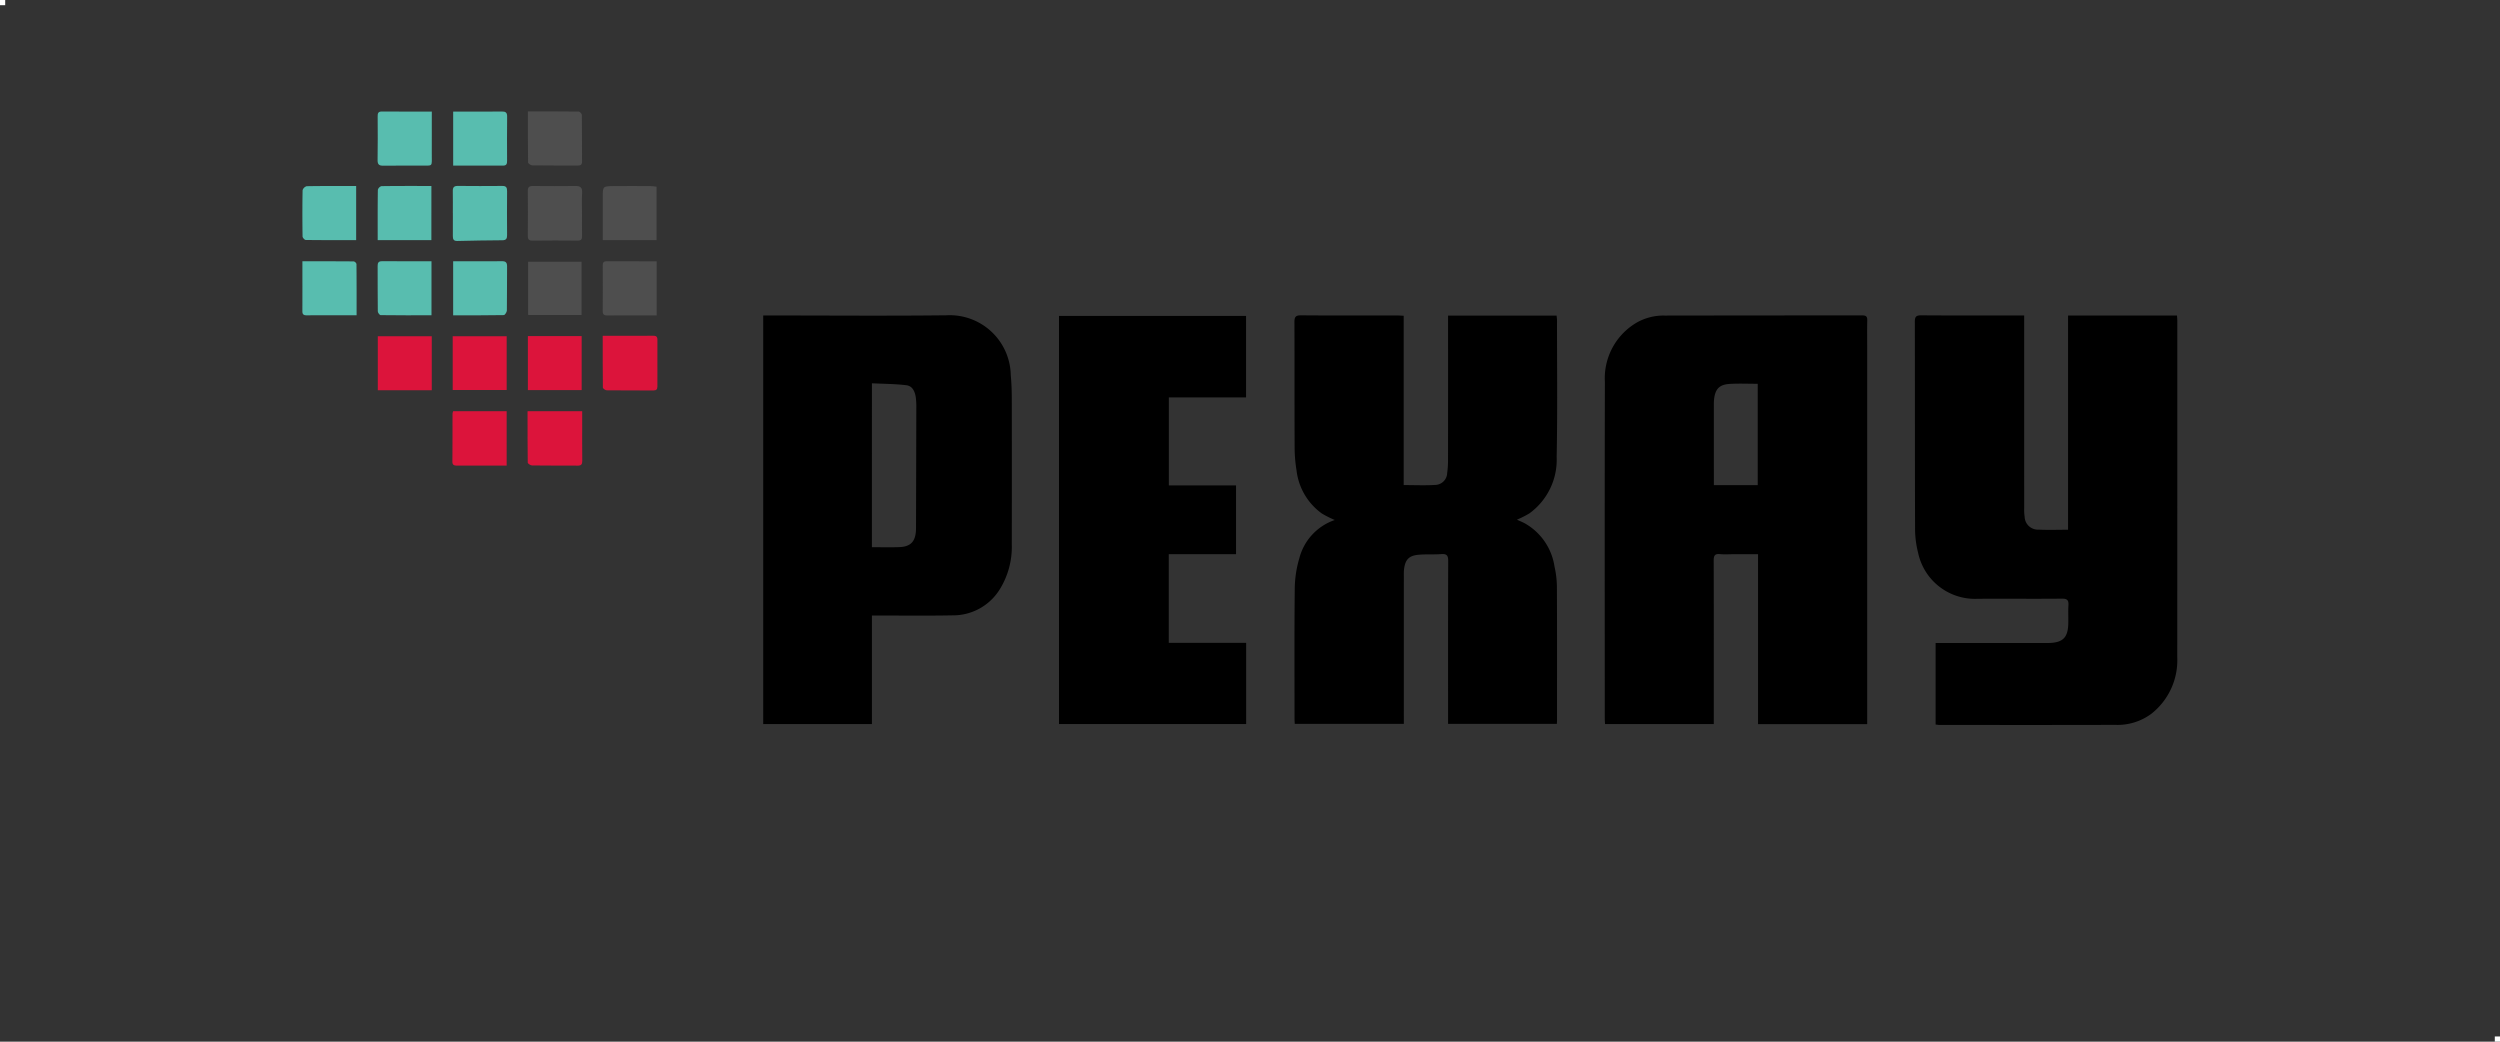 <svg id="Слой_1" data-name="Слой 1" xmlns="http://www.w3.org/2000/svg" viewBox="0 0 136.063 56.693"><rect x="0" y="0" width="136.063" height="56.693" fill="#333333" stroke="none"/><defs><style>.cls-1{fill:#dc143b;}.cls-2{fill:#4e4e4e;}.cls-3{fill:#58bdaf;}.cls-4{fill:#fff;}</style></defs><title>rehau</title><path d="M454.987,308.889h-5.941V299.642h-1.324c-.249,0-.499.02-.746-.005-.284-.029-.345.084-.344.35.009,2.829.005,5.658.005,8.487v.411h-5.919c-.005-.109-.014-.209-.014-.31-.001-6.104-.009-12.208.006-18.311a3.506,3.506,0,0,1,1.736-3.23,2.947,2.947,0,0,1,1.519-.38q5.378-.008,10.757-.009c.204-0.0.273.064.268.267-.011.456-.004.912-.004,1.368q0,10.104,0,20.208Zm-5.958-18.522c-.526,0-1.023-.023-1.516.006-.577.034-.802.278-.862.856a2.708,2.708,0,0,0-.011.279q-0,2.018.001,4.035c0,.111,0,.222,0,.34h2.388Z" transform="translate(-353.364 -269.479)"/><path d="M423.831,308.877c-.005-.112-.012-.204-.012-.295-0-2.383-.014-4.767.013-7.15a6.114,6.114,0,0,1,.252-1.584,2.989,2.989,0,0,1,1.926-2.068,5.55,5.55,0,0,1-.703-.353,3.366,3.366,0,0,1-1.378-2.341,7.975,7.975,0,0,1-.105-1.297c-.01-2.259-.001-4.518-.01-6.777-.001-.273.057-.374.357-.371,1.751.015,3.502.007,5.254.008.101,0,.203.009.335.016v9.214c.608,0,1.185.028,1.758-.01a.667.667,0,0,0,.609-.648,4.919,4.919,0,0,0,.046-.649q.005-3.777.002-7.554v-.362h5.908c.008.091.022.18.022.269-.001,2.477.03,4.954-.019,7.43a3.606,3.606,0,0,1-1.481,3.063,5.364,5.364,0,0,1-.682.345c.143.065.28.122.412.189a3.251,3.251,0,0,1,1.634,2.366,5.164,5.164,0,0,1,.13,1.135c.012,2.414.006,4.829.006,7.243,0,.051-.005.103-.009.18h-5.92c0-.138,0-.27,0-.401 0-2.819-.004-5.637.007-8.456.001-.292-.066-.407-.374-.383-.412.032-.83-.001-1.241.036-.525.048-.723.265-.789.788a2.75,2.75,0,0,0-.011.341q-.001,3.839-0,7.679v.397Z" transform="translate(-353.364 -269.479)"/><path d="M463.53,286.648v.417q0,5.036.001,10.071a2.59,2.59,0,0,0,.024.464.724.724,0,0,0,.768.704c.515.027,1.034.006,1.596.006v-11.657h5.929c.006.103.017.203.017.302q.001,9.154-.003,18.309a3.699,3.699,0,0,1-1.42,3.07,3.086,3.086,0,0,1-1.954.596c-3.191.01-6.383.005-9.574.004-.06,0-.121-.013-.204-.022v-4.436h.339q2.767,0,5.533-0c.114,0,.228.001.342-.004.702-.03.973-.291,1.004-.987.015-.352-.011-.705.011-1.056.018-.278-.06-.371-.357-.368-1.533.016-3.067-.003-4.6.008a3.162,3.162,0,0,1-3.225-2.507,5.308,5.308,0,0,1-.165-1.349c-.013-3.74-.005-7.481-.013-11.221-.001-.269.065-.353.345-.351,1.751.013,3.502.007,5.253.007Z" transform="translate(-353.364 -269.479)"/><path d="M394.902,286.648h.326c3.212 0,6.425.028,9.637-.009a3.323,3.323,0,0,1,3.51,3.254c.039.422.055.847.056,1.271q.007,3.979 0,7.959a4.377,4.377,0,0,1-.617,2.368,2.991,2.991,0,0,1-2.61,1.479c-1.336.026-2.673.008-4.01.01-.112 0-.225,0-.375,0v5.905h-5.917Zm5.916,12.612c.522,0,1.008.014,1.492-.004.612-.023.875-.299.905-.911.005-.093.003-.186.004-.279q.009-3.183.016-6.365a4.289,4.289,0,0,0-.024-.558c-.042-.325-.166-.654-.516-.697-.617-.076-1.244-.075-1.877-.106Z" transform="translate(-353.364 -269.479)"/><path d="M411.001,308.885V286.673h10.18v4.435H416.978v4.79h3.658v3.742h-3.662v4.826h4.212v4.419Z" transform="translate(-353.364 -269.479)"/><path class="cls-1" d="M382.094,290.71v-2.939h2.927v2.939Z" transform="translate(-353.364 -269.479)"/><path class="cls-1" d="M378.002,290.705v-2.926h2.938v2.926Z" transform="translate(-353.364 -269.479)"/><path class="cls-1" d="M386.167,287.754c.531,0,1.025,0,1.518,0,.403,0,.807.005,1.21-.003.162-.003.251.033.249.219q-.008,1.272-.001,2.544c.001.159-.062.217-.221.216-.848-.005-1.696.002-2.544-.009-.071-.001-.201-.097-.202-.15C386.164,289.645,386.167,288.718,386.167,287.754Z" transform="translate(-353.364 -269.479)"/><path class="cls-1" d="M380.939,294.818c-.249,0-.494-0-.74,0q-.964.001-1.927.001c-.152 0-.289.002-.287-.219.008-.87.005-1.74.008-2.611a.551.551,0,0,1,.035-.129h2.911Z" transform="translate(-353.364 -269.479)"/><path class="cls-1" d="M382.077,291.86h2.973c0,.226,0,.44,0,.653,0,.683-.005,1.367.004,2.05.002.188-.061.259-.248.258-.828-.005-1.657.002-2.485-.01-.082-.001-.233-.1-.234-.155C382.073,293.737,382.077,292.818,382.077,291.86Z" transform="translate(-353.364 -269.479)"/><path class="cls-2" d="M385.039,281.103c0,.404-.006.808.003,1.212.004.177-.038.262-.24.259q-1.227-.014-2.454.001c-.214.003-.259-.082-.258-.275q.012-1.211,0-2.423c-.002-.201.066-.276.269-.275.777.007,1.553.009,2.33 0.0.279-.003.376.1.357.383C385.02,280.356,385.039,280.73,385.039,281.103Z" transform="translate(-353.364 -269.479)"/><path class="cls-1" d="M373.926,290.718v-2.939h2.936v2.939Z" transform="translate(-353.364 -269.479)"/><path class="cls-2" d="M389.098,282.55H386.17V280.209c0-.588-0-.595.582-.602.672-.008,1.345-.003,2.017,0,.102 0.0.203.02.328.033Z" transform="translate(-353.364 -269.479)"/><path class="cls-2" d="M382.108,286.621V283.724h2.908v2.897Z" transform="translate(-353.364 -269.479)"/><path class="cls-2" d="M382.095,275.543c.955,0,1.863-.004,2.771.008.058.001.164.121.165.186.011.848.005,1.695.01,2.543.001.171-.084.208-.231.208-.827-.003-1.654.003-2.481-.009-.079-.001-.223-.104-.224-.162C382.091,277.41,382.095,276.502,382.095,275.543Z" transform="translate(-353.364 -269.479)"/><path class="cls-3" d="M376.842,282.549h-2.922c0-.941-.005-1.839.009-2.738a.286.286,0,0,1,.195-.201c.898-.014,1.796-.009,2.719-.009Z" transform="translate(-353.364 -269.479)"/><path class="cls-3" d="M378.01,281.085c0-.404.005-.808-.002-1.211-.004-.195.065-.278.271-.276q1.211.012,2.422.001c.212-.002.262.088.261.281q-.01,1.196 0,2.391c.001.188-.043.283-.258.284-.816.004-1.633.019-2.449.039-.199.005-.247-.091-.245-.266.006-.414.002-.828.002-1.242Z" transform="translate(-353.364 -269.479)"/><path class="cls-2" d="M389.105,283.701v2.944c-.283,0-.549,0-.814,0-.62 0-1.241-.004-1.861.003-.175.002-.265-.038-.263-.239.008-.827.005-1.654.002-2.481-.001-.149.037-.23.207-.229C387.274,283.703,388.172,283.701,389.105,283.701Z" transform="translate(-353.364 -269.479)"/><path class="cls-3" d="M378.028,278.491v-2.939c.25,0,.484 0.0.719,0,.641-0,1.282.006,1.923-.004.207-.003.298.051.295.277-.011.796-.006,1.592-.003,2.388.001.161-.013.282-.226.28C379.847,278.487,378.958,278.491,378.028,278.491Z" transform="translate(-353.364 -269.479)"/><path class="cls-3" d="M369.822,283.7c.955,0,1.874-.002,2.794.006a.21.21,0,0,1,.149.142c.009.919.007,1.837.007,2.791-.457,0-.879-0-1.301,0-.466 0-.932-.003-1.398.002-.159.002-.254-.032-.252-.221C369.825,285.531,369.822,284.641,369.822,283.7Z" transform="translate(-353.364 -269.479)"/><path class="cls-3" d="M376.848,283.698v2.941c-.936,0-1.853.004-2.77-.009-.054-.001-.151-.132-.152-.203-.011-.827-.005-1.654-.009-2.482-.001-.165.052-.249.23-.249C375.035,283.7,375.923,283.698,376.848,283.698Z" transform="translate(-353.364 -269.479)"/><path class="cls-3" d="M378.027,286.64v-2.942c.365,0,.713,0,1.061,0,.528 0,1.057.007,1.585-.003.212-.004.292.068.289.288-.01.798.002,1.596-.011,2.393-.001.089-.108.251-.168.252C379.875,286.645,378.966,286.64,378.027,286.64Z" transform="translate(-353.364 -269.479)"/><path class="cls-3" d="M376.865,275.551c0,.79.002,1.543-.001,2.296-.003.743.095.64-.637.645-.662.005-1.325-.007-1.987.005-.236.004-.331-.055-.326-.312.015-.786.007-1.573.004-2.36-.001-.162.012-.278.226-.277C375.034,275.556,375.923,275.551,376.865,275.551Z" transform="translate(-353.364 -269.479)"/><path class="cls-3" d="M372.748,282.548c-.931,0-1.839.004-2.747-.009-.06-.001-.169-.124-.17-.191-.012-.838-.014-1.676.002-2.514a.322.322,0,0,1,.224-.221c.887-.016,1.775-.01,2.691-.01Z" transform="translate(-353.364 -269.479)"/><rect class="cls-4" width="0.283" height="0.283"/><rect class="cls-4" x="135.78" y="56.409" width="0.283" height="0.283"/></svg>